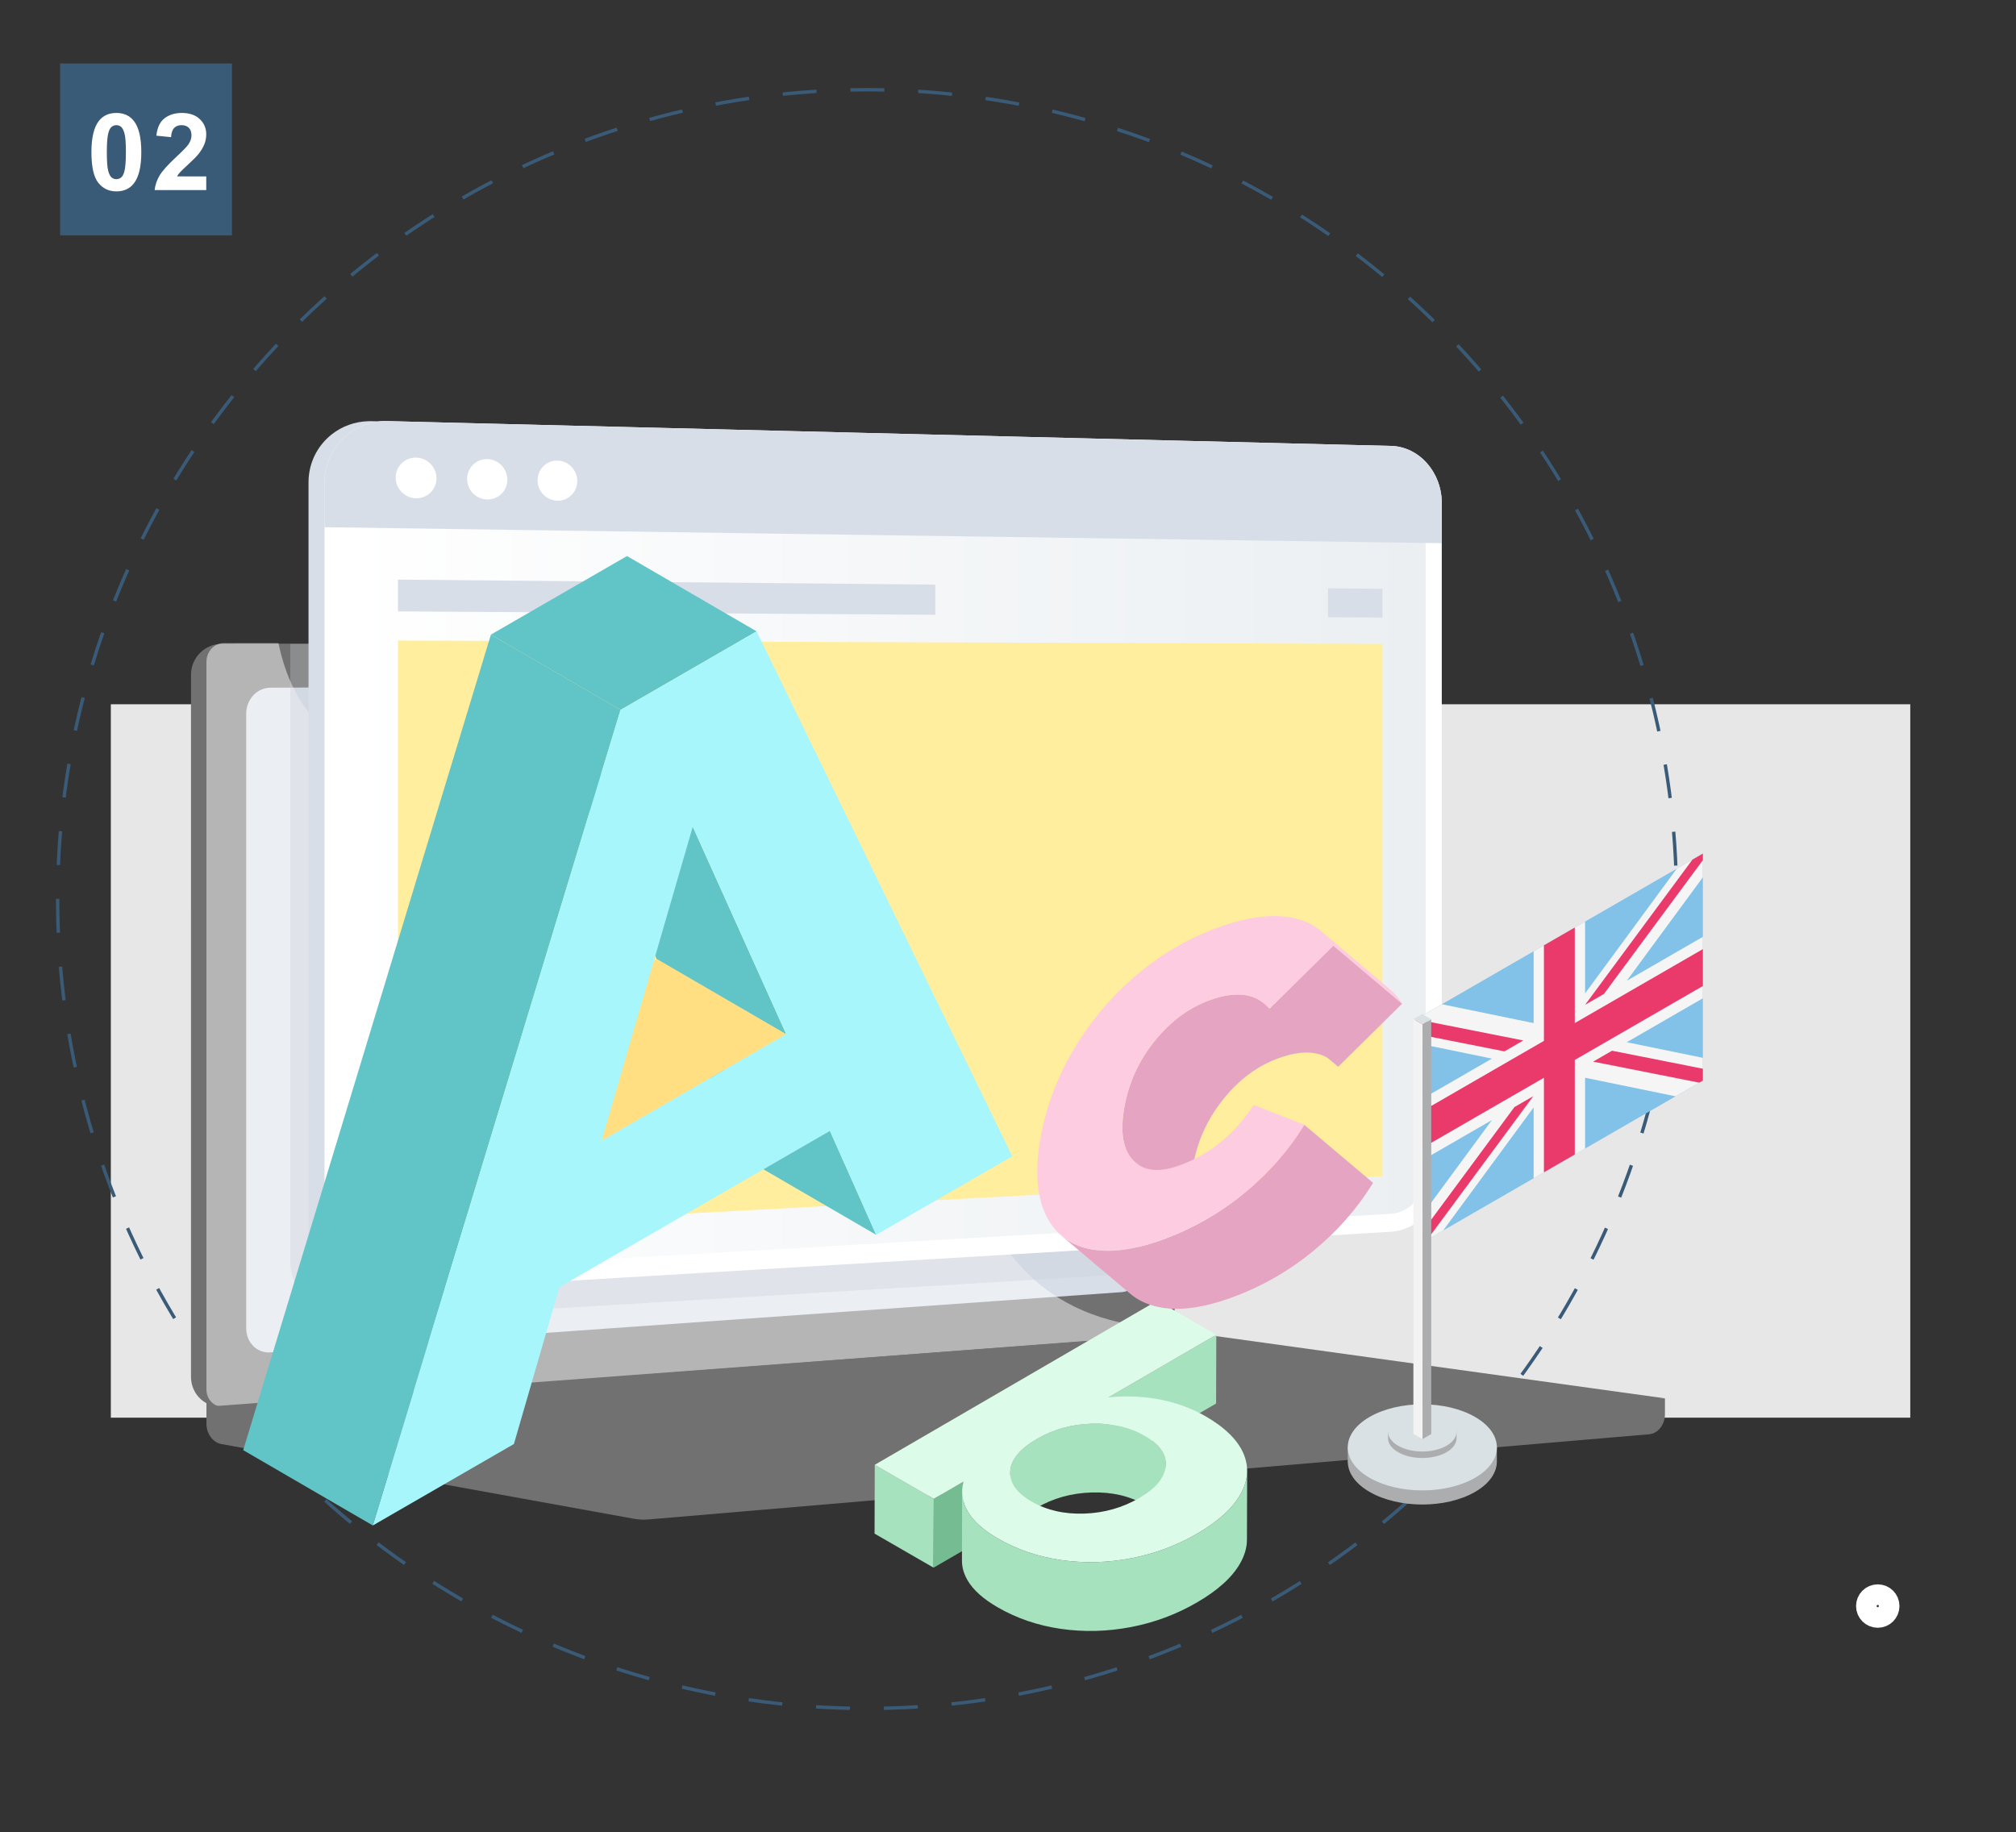 <?xml version="1.0" encoding="iso-8859-1"?>
<!-- Generator: Adobe Illustrator 16.0.0, SVG Export Plug-In . SVG Version: 6.00 Build 0)  -->
<!DOCTYPE svg PUBLIC "-//W3C//DTD SVG 1.1//EN" "http://www.w3.org/Graphics/SVG/1.1/DTD/svg11.dtd">
<svg version="1.1" id="&#x5716;&#x5C64;_1" xmlns="http://www.w3.org/2000/svg" xmlns:xlink="http://www.w3.org/1999/xlink" x="0px"
	 y="0px" width="595.28px" height="541px" viewBox="0 0 595.28 541" style="enable-background:new 0 0 595.28 541;"
	 xml:space="preserve">
<rect x="0" y="0" width="595.28" height="541" fill="#333333" stroke="none"/>
<rect x="32.727" y="207.971" style="fill:#E7E7E7;" width="531.334" height="210.667"/>
<g>
	
		<circle style="fill:none;stroke:#395B78;stroke-miterlimit:10;stroke-dasharray:10.012,10.012;" cx="256.024" cy="265.502" r="239"/>
</g>
<rect x="17.75" y="18.75" style="fill:#395B78;" width="50.75" height="50.75"/>
<g>
	<path style="fill:#727171;" d="M491.619,412.93l-430.664-3.784v11.201c0,3.038,1.878,5.623,4.422,6.083l121.779,22.057
		c1.445,0.261,2.91,0.331,4.369,0.205l295.412-25.146c2.639-0.224,4.682-2.817,4.682-5.939V412.93z"/>
	<g>
		<path style="fill:#727171;" d="M342.551,198.396v187.361c0,2.366-0.836,4.571-2.166,6.211c-1.297,1.598-3.09,2.657-5.049,2.809
			L199.188,405.11l-61.979,4.619l-69.771,5.221c-0.005,0-0.005,0-0.005,0l-2.025,0.233c-0.244,0.015-0.483,0.066-0.723,0.063
			c-0.342-0.006-0.679-0.013-1.004-0.058c-0.978-0.135-2.022-0.439-2.853-0.901c-2.574-1.438-4.435-4.297-4.435-7.728V199.293
			c0-5.169,4.187-9.145,9.014-9.145H335.33C339.311,190.148,342.551,193.717,342.551,198.396z"/>
		<path style="fill:#727171;" d="M346.896,198.396v187.361c0,2.497-0.951,4.778-2.406,6.44c-0.854,0.965-1.916,1.575-3.063,2.117
			h-0.006c-0.174,0-0.348,0.153-0.525,0.201c-0.408,0.118-0.832,0.213-1.262,0.244l-198.572,15.082l-71.35,5.418
			c-0.537,0.037-1.064-0.054-1.58-0.118c-0.233-0.026-0.467-0.192-0.695-0.192c-0.005,0-0.005,0-0.005,0
			c-0.19,0-0.375-0.007-0.56-0.061c-2.683-0.776-4.887-2.914-5.68-5.781c-0.229-0.813-0.455-1.643-0.455-2.549V199.293
			c0-5.169,4.143-9.145,8.975-9.145h269.922C343.615,190.148,346.896,193.717,346.896,198.396z"/>
		<path style="fill:#D8DEE8;" d="M331.227,381.565L79.821,399.363c-3.931,0.277-7.125-2.921-7.125-7.143V210.759
			c0-4.224,3.194-7.663,7.125-7.681l251.405-1.117c3.283-0.014,5.938,3.093,5.938,6.939v165.278
			C337.164,378.027,334.51,381.333,331.227,381.565z"/>
		<path style="fill:#FFFFFF;" d="M214.207,195.598c0,1.926-1.39,3.49-3.105,3.496c-1.717,0.006-3.111-1.555-3.111-3.484
			s1.395-3.496,3.111-3.498C212.817,192.111,214.207,193.671,214.207,195.598z"/>
		<path style="opacity:0.48;fill:#FFFFFF;" d="M274.602,337.929c-20.808-12.026-37.17,3.213-52.961-11.823
			c-9.572-9.115-4.873-15.911-16.652-29.533c-13.046-15.088-21.541-10.017-34.652-23.594c-16.579-17.17-8.287-30.527-22.568-42.854
			c-17.324-14.955-36.008-1.113-52.499-15.455c-7.113-6.186-11.017-15.179-13.054-24.742H66.078c-2.828,0-5.123,2.462-5.123,5.498
			v214.85c0,3.037,2.295,5.323,5.123,5.107l275.098-20.974c1.35-0.104,2.547-0.95,3.314-2.178
			c-20.137-0.787-32.51-8.039-40.418-15.535C288.602,362.032,291.285,347.57,274.602,337.929z"/>
	</g>
	<path style="fill:#727171;" d="M350.395,393.846L60.955,415.412l126.201,22.855c1.445,0.261,2.91,0.331,4.369,0.207l300.094-25.545
		l-136.621-18.938C353.471,393.78,351.93,393.73,350.395,393.846z"/>
	<polygon style="fill:#727171;" points="103.188,415.954 344.154,397.731 418.732,407.987 179.842,427.465 	"/>
</g>
<path style="opacity:0.3;fill:#C7CCD3;" d="M346.896,198.396v177.067l-4.334,0.26l-5.594,0.331l-5.111,0.304l-26.42,1.574
	l-200.83,11.979c-1.298,0.081-2.563,0.021-3.785-0.157c-6.039-0.886-11.022-4.742-13.379-10.123c-0.354-0.81-0.78-1.654-1.009-2.53
	c-0.386-1.455-0.72-2.991-0.72-4.589V190.148h253.92C343.615,190.148,346.896,193.717,346.896,198.396z"/>
<path style="fill:#D8DEE8;" d="M421.328,148.59c0-7.984-5.178-14.771-12.025-16.479c-0.246-0.062-0.518-0.116-0.768-0.165
	c-0.746-0.143-1.523-0.227-2.305-0.247l-146.62-3.619l-149.872-3.702c-0.32-0.007-0.641-0.007-0.959,0.001
	c-4.07,0.104-7.804,1.526-10.781,3.856c-0.054,0.043-0.109,0.086-0.162,0.129c-0.428,0.342-0.84,0.704-1.234,1.084
	c-0.01,0.008-0.02,0.017-0.029,0.025c-0.232,0.226-0.459,0.459-0.678,0.695c-2.977,3.207-4.794,7.502-4.794,12.262v13.28l0,0
	v208.412c0,1.598,0.206,3.136,0.59,4.592c0.229,0.875,0.526,1.718,0.88,2.527c2.359,5.385,7.342,9.239,13.379,10.123
	c1.223,0.179,2.488,0.236,3.785,0.158l227.242-13.557l0,0l69.293-4.132c8.309-0.495,15.059-8.292,15.059-17.415V160.439l0,0V148.59z
	"/>
<g>
	<path style="fill:#FFFFFF;" d="M410.727,131.678l-296.283-7.32c-10.254-0.254-18.617,7.826-18.617,18.047v221.614
		c0,10.221,8.363,18.007,18.617,17.396l296.283-17.678c8.305-0.495,15-8.289,15-17.41V148.563
		C425.727,139.441,419.031,131.882,410.727,131.678z"/>
	<linearGradient id="SVGID_1_" gradientUnits="userSpaceOnUse" x1="101.795" y1="252.894" x2="420.955" y2="252.894">
		<stop  offset="0" style="stop-color:#FFFFFF"/>
		<stop  offset="0.996" style="stop-color:#EBEFF2"/>
	</linearGradient>
	<path style="fill:url(#SVGID_1_);" d="M114.443,375.541c-6.961,0.401-12.648-4.91-12.648-11.842V142.516
		c0-6.933,5.688-12.442,12.648-12.285l296.283,6.748c5.65,0.13,10.229,5.285,10.229,11.494v198.109
		c0,6.209-4.578,11.525-10.229,11.851L114.443,375.541z"/>
	<path style="fill:#D8DEE8;" d="M410.727,131.678l-296.283-7.32c-10.254-0.254-18.617,7.826-18.617,18.047v13.275l329.9,4.729
		v-11.847C425.727,139.441,419.031,131.882,410.727,131.678z"/>
	<path style="fill:#FFFFFF;" d="M128.881,141.248c0,3.309-2.688,5.945-6.011,5.888c-3.33-0.058-6.036-2.798-6.036-6.12
		s2.706-5.958,6.036-5.888C126.193,135.199,128.881,137.938,128.881,141.248z"/>
	<path style="fill:#FFFFFF;" d="M149.807,141.65c0,3.286-2.65,5.904-5.929,5.848c-3.283-0.057-5.951-2.777-5.951-6.076
		c0-3.3,2.668-5.917,5.951-5.848C147.156,135.644,149.807,138.363,149.807,141.65z"/>
	<path style="fill:#FFFFFF;" d="M170.446,142.048c0,3.264-2.615,5.864-5.848,5.808c-3.239-0.055-5.87-2.757-5.87-6.033
		c0-3.277,2.631-5.877,5.87-5.809C167.831,136.082,170.446,138.783,170.446,142.048z"/>
	<polygon style="fill:#FFEE9D;" points="408.215,347.345 117.521,362.943 117.521,189.154 408.215,190.155 	"/>
	<g>
		<polygon style="fill:#D8DEE8;" points="276.176,172.642 117.521,171.158 117.521,180.545 276.176,181.539 		"/>
		<polygon style="fill:#D8DEE8;" points="392.121,173.726 392.121,182.266 408.215,182.367 408.215,173.876 		"/>
	</g>
</g>
<linearGradient id="SVGID_2_" gradientUnits="userSpaceOnUse" x1="476.982" y1="285.057" x2="476.982" y2="285.057">
	<stop  offset="0" style="stop-color:#FDCCE0"/>
	<stop  offset="0.407" style="stop-color:#FFF1F3"/>
	<stop  offset="0.664" style="stop-color:#DCFBE9"/>
	<stop  offset="1" style="stop-color:#A7F6FC"/>
</linearGradient>
<path style="fill:url(#SVGID_2_);" d="M476.982,285.057"/>
<circle style="fill:none;stroke:#FFFFFF;stroke-width:6.082;stroke-miterlimit:10;" cx="554.462" cy="474.27" r="3.371"/>
<g>
	<path style="fill:#FFFFFF;" d="M34.361,33.354c2.197,0,3.915,0.784,5.152,2.352c1.475,1.857,2.212,4.936,2.212,9.237
		c0,4.292-0.743,7.375-2.228,9.252c-1.228,1.547-2.939,2.321-5.137,2.321c-2.208,0-3.987-0.848-5.338-2.545
		c-1.352-1.697-2.027-4.722-2.027-9.075c0-4.27,0.743-7.344,2.228-9.221C30.452,34.127,32.165,33.354,34.361,33.354z M34.361,36.959
		c-0.526,0-0.996,0.167-1.408,0.503c-0.413,0.335-0.733,0.936-0.959,1.802c-0.299,1.125-0.449,3.017-0.449,5.678
		s0.134,4.49,0.402,5.485c0.268,0.996,0.606,1.658,1.013,1.988c0.408,0.33,0.875,0.495,1.4,0.495s0.995-0.167,1.408-0.503
		c0.412-0.335,0.732-0.936,0.959-1.802c0.299-1.114,0.449-3.002,0.449-5.663s-0.134-4.489-0.402-5.485
		c-0.268-0.995-0.606-1.661-1.013-1.996C35.354,37.126,34.887,36.959,34.361,36.959z"/>
	<path style="fill:#FFFFFF;" d="M60.902,52.091v4.038h-15.24c0.165-1.526,0.66-2.973,1.485-4.34s2.455-3.18,4.889-5.438
		c1.959-1.826,3.162-3.063,3.605-3.713c0.598-0.897,0.897-1.784,0.897-2.661c0-0.97-0.261-1.715-0.781-2.236
		c-0.521-0.521-1.241-0.781-2.159-0.781c-0.908,0-1.63,0.273-2.166,0.82c-0.536,0.547-0.846,1.455-0.928,2.723l-4.332-0.433
		c0.257-2.393,1.067-4.11,2.429-5.152c1.361-1.042,3.063-1.563,5.105-1.563c2.238,0,3.997,0.604,5.276,1.81
		c1.279,1.207,1.918,2.708,1.918,4.502c0,1.021-0.184,1.994-0.549,2.917c-0.366,0.923-0.947,1.89-1.741,2.901
		c-0.526,0.671-1.475,1.635-2.847,2.894c-1.372,1.258-2.241,2.094-2.607,2.506s-0.663,0.815-0.89,1.207H60.902z"/>
</g>
<g>
	<g style="enable-background:new    ;">
		<g>
			<polygon style="fill:#61C4C6;" points="245.06,333.961 206.793,311.723 220.46,342.413 258.727,364.651 			"/>
		</g>
		<g>
			<polygon style="fill:#FFDF82;" points="232.137,305.387 193.87,283.148 139.39,314.603 177.657,336.841 			"/>
		</g>
		<g>
			<polygon style="fill:#61C4C6;" points="204.555,244.136 166.288,221.897 193.87,283.148 232.137,305.387 			"/>
		</g>
		<g>
			<polygon style="fill:#61C4C6;" points="223.405,186.438 185.139,164.2 144.96,187.397 183.227,209.635 			"/>
		</g>
		<g>
			<polygon style="fill:#61C4C6;" points="183.227,209.635 144.96,187.397 71.816,428.232 110.083,450.471 			"/>
		</g>
		<g>
			<path style="fill:#A7F6FC;" d="M223.405,186.438l75.501,155.016l-40.18,23.197l-13.667-30.69l-79.869,46.112l-13.449,46.346
				l-41.659,24.052l73.144-240.835L223.405,186.438z M232.137,305.387l-27.582-61.251l-26.897,92.705L232.137,305.387
				L232.137,305.387z"/>
		</g>
	</g>
</g>
<g>
	<g>
		<polygon style="fill:#A6E2BE;" points="359.145,394.146 359.087,414.462 327.27,432.952 327.327,412.636 		"/>
	</g>
	<g>
		<path style="fill:#A6E2BE;" d="M344.229,432.329l-0.058,20.317c0.009-3.144-2.059-5.922-6.229-8.33
			c-4.446-2.566-9.647-3.76-15.584-3.59c-5.946,0.176-11.353,1.677-16.218,4.505c-5.021,2.918-7.658,6.091-7.9,9.512
			c-0.013,0.169-0.019,0.337-0.019,0.504l0.058-20.317c0-0.166,0.006-0.335,0.019-0.504c0.242-3.421,2.879-6.594,7.9-9.512
			c4.865-2.827,10.271-4.329,16.218-4.504c5.937-0.17,11.138,1.022,15.584,3.59C342.17,426.407,344.237,429.186,344.229,432.329z"/>
	</g>
	<g>
		<polygon style="fill:#A6E2BE;" points="275.725,442.624 275.667,462.94 258.238,452.878 258.296,432.562 		"/>
	</g>
	<g>
		<polygon style="fill:#75BC92;" points="284.497,437.525 284.439,457.843 275.667,462.94 275.725,442.624 		"/>
	</g>
	<path style="fill:#A6E2BE;" d="M366.236,441.352c-2.34,4.117-6.582,7.956-12.729,11.528c-6.073,3.529-12.593,5.957-19.536,7.283
		s-13.831,1.502-20.641,0.526c-6.8-0.98-13.031-3.105-18.693-6.375c-4.227-2.439-7.179-5.073-8.846-7.907
		c-1.135-1.912-1.696-3.887-1.69-5.921l-0.058,20.317c-0.006,2.034,0.556,4.009,1.69,5.921c1.667,2.834,4.619,5.467,8.846,7.907
		c5.662,3.27,11.894,5.395,18.693,6.375c6.81,0.975,13.697,0.799,20.641-0.526c6.943-1.326,13.462-3.754,19.536-7.284
		c6.147-3.572,10.39-7.411,12.729-11.527c1.341-2.352,2.011-4.682,2.018-6.992l0.058-20.317
		C368.246,436.67,367.576,439,366.236,441.352z"/>
	<g>
		<path style="fill:#DCFBE9;" d="M366.236,441.352c-2.34,4.117-6.583,7.956-12.729,11.528c-6.073,3.529-12.593,5.957-19.536,7.283
			s-13.831,1.502-20.641,0.526c-6.8-0.98-13.031-3.105-18.693-6.375c-4.227-2.439-7.179-5.073-8.846-7.907
			c-1.678-2.827-2.103-5.788-1.294-8.882l-8.772,5.099l-17.429-10.063l83.421-48.479l17.428,10.063l-31.817,18.49
			c5.265-0.521,10.347-0.303,15.243,0.653c4.887,0.963,9.369,2.61,13.449,4.965c5.652,3.264,9.362,6.902,11.12,10.91
			C368.876,433.172,368.586,437.229,366.236,441.352z M320.141,446.964c5.895-0.193,11.321-1.731,16.27-4.606
			c4.865-2.828,7.461-5.952,7.787-9.373c0.314-3.414-1.74-6.411-6.197-8.984c-4.446-2.567-9.647-3.76-15.584-3.59
			c-5.946,0.175-11.353,1.677-16.218,4.504c-5.021,2.918-7.658,6.091-7.9,9.512s1.865,6.411,6.312,8.979
			C309.066,445.978,314.236,447.164,320.141,446.964L320.141,446.964z"/>
	</g>
</g>
<g>
	<g>
		<polygon style="fill:#82C1E8;" points="502.821,319.086 502.821,252.061 418.03,301.016 418.03,368.04 		"/>
		<polygon style="fill:#F5F5F5;" points="418.03,368.04 426.127,363.366 452.846,327.027 452.846,347.94 468.039,339.168 
			468.039,318.256 494.758,323.742 502.821,319.086 502.821,312.379 480.354,307.766 502.821,294.794 502.821,276.645 
			480.354,289.617 502.821,259.059 502.821,252.061 495.13,256.502 468.038,293.347 468.038,272.143 452.845,280.915 
			452.845,302.118 425.755,296.556 418.03,301.016 418.03,307.988 440.531,312.608 418.03,325.599 418.03,343.748 440.531,330.757 
			418.03,361.358 		"/>
		<g>
			<polygon style="fill:#EA396B;" points="455.885,346.186 465,340.923 465,313 502.821,291.164 502.821,280.274 465,302.111 
				465,273.897 455.885,279.16 455.885,307.373 418.03,329.229 418.03,340.118 455.885,318.264 			"/>
			<polygon style="fill:#EA396B;" points="421.436,366.075 452.762,323.696 447.181,326.918 447.181,326.918 418.03,366.352 
				418.03,368.04 			"/>
			<polygon style="fill:#EA396B;" points="502.821,319.086 502.821,315.593 475.998,310.28 470.417,313.502 501.745,319.708 			"/>
			<polygon style="fill:#EA396B;" points="418.03,301.016 418.03,305.285 444.227,310.475 449.808,307.252 418.104,300.973 			"/>
			<polygon style="fill:#EA396B;" points="499.741,253.84 468.038,296.727 473.619,293.504 502.821,254 502.821,252.061 			"/>
		</g>
	</g>
	<path style="fill:#ACADAF;" d="M441.986,431.798c0.005-0.148,0.005-0.296,0-0.444v-4.28l-1.416,0.005
		c-1.07-1.638-2.741-3.173-5.023-4.491c-8.598-4.964-22.538-4.964-31.136,0c-2.342,1.352-4.039,2.933-5.105,4.617l-1.344,0.005
		v4.704h0.015c0.144,3.14,2.284,6.254,6.435,8.65c8.599,4.964,22.538,4.965,31.137,0c4.15-2.396,6.291-5.511,6.434-8.65h0.005
		V431.798z"/>
	<path style="fill:#D9E1E4;" d="M435.548,436.396c-8.599,4.964-22.538,4.964-31.137,0c-8.598-4.964-8.598-13.013,0-17.976
		c8.598-4.965,22.538-4.965,31.136,0C444.146,423.385,444.146,431.434,435.548,436.396z"/>
	<g>
		<path style="fill:#ACADAF;" d="M430.09,424.807c0.002-0.067,0.002-0.136,0-0.204v-1.966l-0.65,0.002
			c-0.492-0.752-1.261-1.458-2.309-2.064c-3.952-2.28-10.358-2.28-14.309,0c-1.076,0.621-1.856,1.349-2.347,2.122l-0.617,0.003
			v2.161h0.007c0.066,1.442,1.05,2.874,2.957,3.975c3.951,2.282,10.356,2.282,14.309,0c1.907-1.101,2.892-2.532,2.957-3.975h0.002
			V424.807z"/>
		<path style="fill:#D9E1E4;" d="M427.131,426.921c-3.952,2.281-10.357,2.281-14.309,0s-3.951-5.979,0-8.262
			c3.95-2.28,10.356-2.28,14.309,0.001C431.082,420.941,431.082,424.64,427.131,426.921z"/>
	</g>
	<g>
		<g style="enable-background:new    ;">
			<g>
				<polygon style="fill:#ACADAF;" points="420.032,302.5 422.616,300.998 422.616,423.47 420.032,424.972 				"/>
			</g>
			<g>
				<polygon style="fill:#D9E1E4;" points="417.343,300.946 419.926,299.445 422.616,300.998 420.032,302.5 				"/>
			</g>
			<g>
				<polygon style="fill:#F3F3F3;" points="420.032,302.5 420.032,424.972 417.343,423.418 417.343,300.946 				"/>
			</g>
		</g>
	</g>
</g>
<g>
	<g style="enable-background:new    ;">
		<g>
			<path style="fill:#E5A5C2;" d="M373.315,296.364l20.313,17.146c-3.796-3.204-9.169-3.541-16.112-1.015
				c-6.224,2.264-11.668,6.312-16.336,12.158c-4.68,5.837-7.645,12.387-8.902,19.641c-1.261,7.27-0.362,12.458,2.707,15.591
				c0.208,0.21,0.423,0.409,0.644,0.597l-20.313-17.146c-0.222-0.187-0.437-0.387-0.644-0.598c-3.069-3.131-3.969-8.32-2.707-15.59
				c1.258-7.254,4.221-13.804,8.902-19.64c4.668-5.847,10.112-9.895,16.335-12.159C364.146,292.823,369.521,293.16,373.315,296.364z
				"/>
		</g>
		<g>
			<polygon style="fill:#E5A5C2;" points="393.709,279.243 414.021,296.388 395.138,315.032 374.825,297.887 			"/>
		</g>
		<g>
			<path style="fill:#FDCCE0;" d="M390.062,274.943l20.313,17.145c1.414,1.194,2.631,2.628,3.646,4.3l-20.313-17.145
				C392.692,277.57,391.476,276.137,390.062,274.943z"/>
		</g>
		<g>
			<path style="fill:#E5A5C2;" d="M333.773,382.073l-20.314-17.146c2.153,1.817,4.765,3.082,7.835,3.795
				c5.979,1.391,13.303,0.5,21.981-2.657c8.784-3.197,16.768-7.731,23.95-13.59c7.194-5.864,13.153-12.631,17.905-20.327
				l20.313,17.146c-4.752,7.694-10.71,14.462-17.905,20.325c-7.182,5.858-15.165,10.394-23.948,13.59
				c-8.68,3.159-16.003,4.048-21.982,2.658C338.536,385.155,335.926,383.89,333.773,382.073z"/>
		</g>
		<g>
			<path style="fill:#FDCCE0;" d="M359.552,273.932c8.248-3.001,15.301-4.025,21.161-3.073c5.846,0.958,10.185,3.759,12.996,8.384
				l-18.884,18.644c-3.822-4.575-9.702-5.42-17.622-2.537c-6.223,2.265-11.667,6.313-16.335,12.159
				c-4.682,5.836-7.645,12.386-8.902,19.64c-1.262,7.27-0.362,12.459,2.707,15.59c3.071,3.118,7.604,3.593,13.604,1.409
				c9.008-3.277,16.304-9.236,21.915-17.87l14.938,5.871c-4.752,7.696-10.711,14.463-17.905,20.327
				c-7.183,5.858-15.166,10.393-23.95,13.59c-8.679,3.157-16.002,4.048-21.981,2.657c-5.979-1.389-10.215-4.868-12.721-10.447
				c-2.489-5.585-2.951-12.896-1.38-21.952c1.589-9.164,4.837-17.914,9.738-26.231c4.92-8.34,11.041-15.646,18.408-21.936
				C342.708,281.867,350.783,277.123,359.552,273.932z"/>
		</g>
	</g>
</g>
<g>
	<path style="fill:none;stroke:#395B78;stroke-miterlimit:10;stroke-dasharray:10.012,10.012;" d="M603.019,294.512
		c0-131.996,107.004-239,239-239"/>
</g>
</svg>
